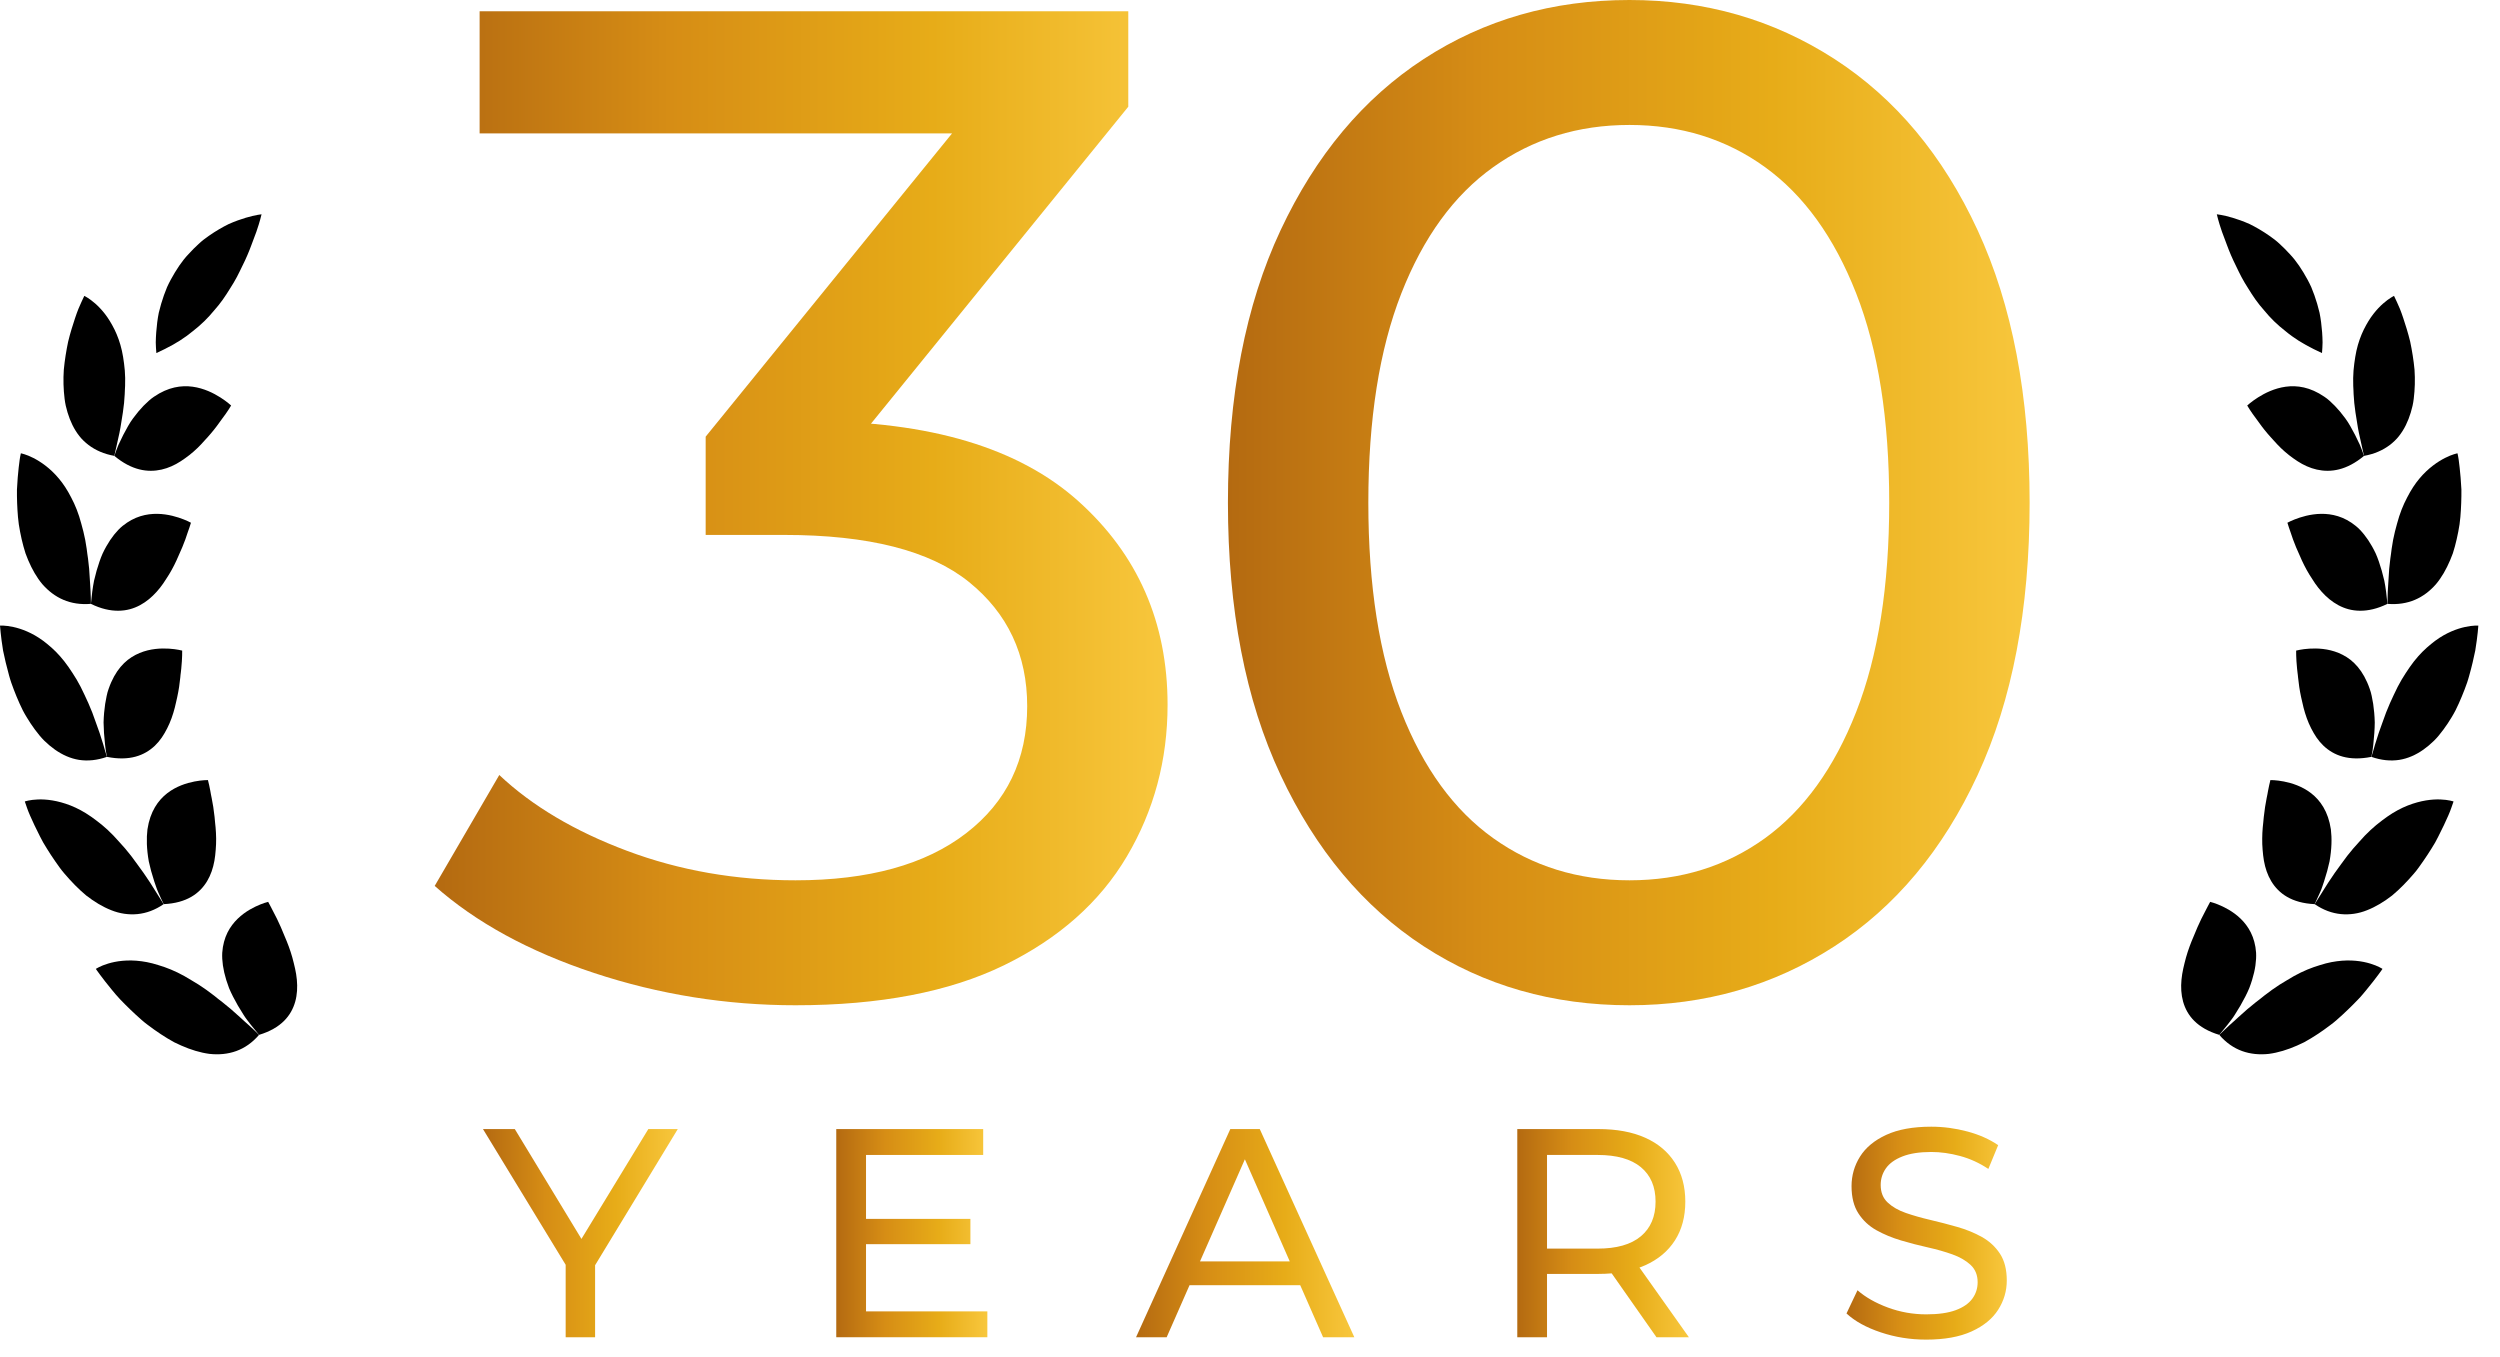 <svg width="105" height="57" viewBox="0 0 105 57" fill="none" xmlns="http://www.w3.org/2000/svg">
<path d="M33.412 42.221C30.503 42.221 27.682 41.768 24.95 40.865C22.218 39.961 19.987 38.742 18.257 37.209L20.97 32.55C22.346 33.848 24.135 34.91 26.336 35.735C28.537 36.56 30.896 36.973 33.412 36.973C36.478 36.973 38.867 36.315 40.576 34.997C42.286 33.681 43.142 31.902 43.142 29.661C43.142 27.5 42.326 25.76 40.695 24.442C39.063 23.126 36.479 22.467 32.94 22.467H29.638V18.339L41.903 3.244L42.729 5.602H20.144V0.472H47.388V4.482L35.181 19.519L32.114 17.69H34.061C39.053 17.69 42.797 18.811 45.294 21.052C47.79 23.293 49.038 26.143 49.038 29.602C49.038 31.922 48.468 34.044 47.328 35.971C46.188 37.897 44.468 39.42 42.169 40.541C39.869 41.661 36.95 42.221 33.412 42.221Z" fill="url(#paint0_linear_13_125808)"/>
<path d="M68.438 42.221C65.214 42.221 62.334 41.396 59.799 39.745C57.263 38.093 55.258 35.695 53.784 32.55C52.31 29.405 51.573 25.593 51.573 21.111C51.573 16.629 52.31 12.816 53.784 9.671C55.258 6.526 57.263 4.129 59.799 2.477C62.334 0.826 65.214 1.52588e-05 68.438 1.52588e-05C71.622 1.52588e-05 74.491 0.826 77.047 2.477C79.602 4.129 81.607 6.526 83.061 9.671C84.516 12.816 85.244 16.629 85.244 21.111C85.244 25.593 84.516 29.405 83.061 32.55C81.607 35.695 79.602 38.093 77.047 39.745C74.491 41.396 71.622 42.221 68.438 42.221ZM68.438 36.973C70.6 36.973 72.497 36.383 74.129 35.205C75.759 34.026 77.037 32.256 77.961 29.897C78.885 27.538 79.347 24.61 79.347 21.111C79.347 17.612 78.885 14.684 77.961 12.325C77.037 9.966 75.76 8.197 74.129 7.018C72.497 5.839 70.6 5.248 68.438 5.248C66.276 5.248 64.369 5.839 62.718 7.018C61.066 8.197 59.779 9.966 58.855 12.325C57.932 14.684 57.47 17.612 57.47 21.111C57.47 24.61 57.932 27.538 58.855 29.897C59.779 32.256 61.066 34.026 62.718 35.205C64.369 36.383 66.276 36.973 68.438 36.973Z" fill="url(#paint1_linear_13_125808)"/>
<path d="M23.758 56.164V52.817L24.045 53.592L20.285 47.421H21.622L24.782 52.63H24.058L27.23 47.421H28.467L24.719 53.592L24.994 52.817V56.164H23.758Z" fill="url(#paint2_linear_13_125808)"/>
<path d="M36.373 55.078H41.469V56.164H35.123V47.421H41.294V48.508H36.373V55.078ZM36.26 51.193H40.757V52.255H36.26V51.193Z" fill="url(#paint3_linear_13_125808)"/>
<path d="M47.714 56.164L51.673 47.421H52.91L56.882 56.164H55.57L52.035 48.121H52.535L49 56.164H47.714ZM49.4 53.979L49.737 52.98H54.658L55.021 53.979H49.4Z" fill="url(#paint4_linear_13_125808)"/>
<path d="M63.726 56.164V47.421H67.136C67.902 47.421 68.555 47.542 69.097 47.784C69.638 48.025 70.054 48.375 70.346 48.833C70.637 49.291 70.783 49.836 70.783 50.469C70.783 51.102 70.637 51.645 70.346 52.099C70.054 52.553 69.638 52.9 69.097 53.142C68.555 53.383 67.902 53.504 67.136 53.504H64.413L64.975 52.929V56.164H63.726ZM64.975 53.054L64.413 52.442H67.098C67.898 52.442 68.504 52.27 68.916 51.924C69.328 51.579 69.534 51.093 69.534 50.469C69.534 49.844 69.328 49.362 68.916 49.02C68.504 48.679 67.898 48.508 67.098 48.508H64.413L64.975 47.883V53.054ZM69.572 56.164L67.348 52.992H68.685L70.933 56.164H69.572Z" fill="url(#paint5_linear_13_125808)"/>
<path d="M80.9 56.264C80.234 56.264 79.597 56.163 78.989 55.958C78.381 55.755 77.903 55.49 77.553 55.165L78.015 54.191C78.348 54.483 78.773 54.724 79.289 54.916C79.805 55.107 80.342 55.203 80.9 55.203C81.408 55.203 81.82 55.145 82.137 55.028C82.453 54.911 82.686 54.751 82.836 54.547C82.986 54.343 83.061 54.112 83.061 53.854C83.061 53.554 82.963 53.313 82.768 53.129C82.572 52.946 82.318 52.798 82.006 52.686C81.694 52.574 81.35 52.476 80.975 52.392C80.601 52.309 80.224 52.211 79.845 52.099C79.466 51.986 79.121 51.843 78.808 51.668C78.496 51.493 78.244 51.258 78.053 50.962C77.861 50.667 77.765 50.286 77.765 49.819C77.765 49.37 77.884 48.956 78.121 48.577C78.359 48.198 78.725 47.894 79.22 47.665C79.716 47.436 80.346 47.321 81.113 47.321C81.621 47.321 82.124 47.388 82.624 47.521C83.124 47.654 83.556 47.846 83.923 48.096L83.511 49.095C83.136 48.845 82.741 48.664 82.324 48.552C81.908 48.439 81.504 48.383 81.113 48.383C80.621 48.383 80.218 48.446 79.901 48.571C79.585 48.695 79.354 48.862 79.208 49.07C79.062 49.278 78.989 49.511 78.989 49.769C78.989 50.078 79.087 50.323 79.283 50.506C79.478 50.69 79.733 50.835 80.045 50.944C80.357 51.052 80.701 51.15 81.075 51.237C81.45 51.325 81.827 51.423 82.206 51.531C82.585 51.639 82.93 51.78 83.242 51.955C83.555 52.13 83.806 52.363 83.998 52.655C84.189 52.946 84.285 53.321 84.285 53.779C84.285 54.22 84.165 54.63 83.923 55.009C83.682 55.388 83.309 55.692 82.805 55.921C82.301 56.15 81.666 56.264 80.9 56.264Z" fill="url(#paint6_linear_13_125808)"/>
<path d="M97.524 14.829C97.536 14.678 97.546 14.527 97.548 14.38C97.546 14.235 97.539 14.092 97.529 13.951C97.507 13.67 97.474 13.396 97.421 13.136C97.361 12.88 97.288 12.635 97.205 12.401C97.163 12.284 97.12 12.17 97.073 12.059C97.025 11.949 96.969 11.845 96.915 11.742C96.692 11.333 96.452 10.965 96.167 10.667C96.029 10.515 95.888 10.375 95.748 10.247C95.677 10.183 95.61 10.119 95.535 10.064C95.461 10.008 95.388 9.954 95.315 9.903C95.024 9.7 94.743 9.538 94.485 9.411C94.217 9.292 93.974 9.207 93.769 9.146C93.361 9.025 93.106 9 93.106 9C93.106 9 93.171 9.297 93.325 9.739C93.363 9.849 93.407 9.968 93.458 10.094C93.484 10.156 93.507 10.223 93.532 10.292C93.557 10.36 93.583 10.43 93.612 10.501C93.668 10.642 93.73 10.789 93.8 10.938C93.869 11.087 93.948 11.236 94.021 11.396C94.097 11.554 94.181 11.713 94.274 11.87C94.365 12.028 94.473 12.182 94.57 12.344C94.672 12.504 94.784 12.661 94.907 12.815C94.969 12.892 95.033 12.968 95.1 13.043C95.166 13.118 95.228 13.196 95.297 13.271C95.434 13.421 95.582 13.567 95.745 13.707C95.825 13.777 95.913 13.844 95.997 13.913C96.08 13.983 96.167 14.05 96.258 14.116C96.62 14.381 97.054 14.614 97.524 14.829Z" fill="black"/>
<path d="M99.289 19.147C99.231 18.984 99.177 18.828 99.113 18.681C99.047 18.535 98.98 18.397 98.913 18.266C98.846 18.135 98.779 18.012 98.711 17.895C98.643 17.779 98.578 17.67 98.501 17.569C98.354 17.368 98.207 17.193 98.061 17.043C97.988 16.968 97.916 16.899 97.844 16.835C97.808 16.804 97.772 16.773 97.736 16.744C97.698 16.716 97.661 16.689 97.623 16.663C97.025 16.253 96.474 16.177 95.998 16.242C95.522 16.308 95.121 16.512 94.836 16.692C94.551 16.873 94.383 17.032 94.383 17.032C94.383 17.032 94.525 17.28 94.786 17.622C94.909 17.795 95.053 17.995 95.228 18.2C95.314 18.303 95.411 18.407 95.506 18.511C95.599 18.617 95.698 18.721 95.803 18.823C95.909 18.924 96.02 19.022 96.137 19.114C96.254 19.207 96.38 19.293 96.5 19.373C96.746 19.532 97.016 19.657 97.307 19.723C97.889 19.853 98.558 19.757 99.289 19.147Z" fill="black"/>
<path d="M99.288 19.147C99.246 18.976 99.216 18.808 99.177 18.648C99.138 18.488 99.103 18.332 99.073 18.18C99.011 17.878 98.977 17.588 98.929 17.321C98.888 17.052 98.864 16.798 98.852 16.556C98.849 16.496 98.849 16.436 98.845 16.378C98.841 16.32 98.838 16.262 98.836 16.206C98.832 16.093 98.831 15.983 98.833 15.876C98.837 15.662 98.854 15.459 98.88 15.268C98.894 15.173 98.907 15.08 98.921 14.99C98.935 14.901 98.951 14.815 98.97 14.731C99.045 14.395 99.154 14.099 99.28 13.841C99.409 13.583 99.54 13.369 99.682 13.187C99.822 13.006 99.964 12.86 100.093 12.747C100.349 12.521 100.549 12.427 100.549 12.427C100.549 12.427 100.594 12.517 100.667 12.678C100.704 12.758 100.747 12.856 100.795 12.969C100.843 13.082 100.886 13.215 100.936 13.358C101.032 13.645 101.139 13.982 101.228 14.35C101.306 14.722 101.372 15.123 101.41 15.529C101.438 15.938 101.426 16.354 101.377 16.748C101.363 16.847 101.352 16.943 101.328 17.04C101.306 17.136 101.281 17.231 101.253 17.324C101.197 17.509 101.129 17.686 101.047 17.852C100.966 18.017 100.87 18.172 100.759 18.312C100.651 18.452 100.515 18.58 100.37 18.691C100.077 18.913 99.719 19.069 99.288 19.147Z" fill="black"/>
<path d="M100.272 25.362C100.239 25.007 100.199 24.683 100.141 24.389C100.073 24.093 99.996 23.827 99.913 23.588C99.871 23.468 99.828 23.355 99.781 23.249C99.731 23.142 99.679 23.042 99.626 22.948C99.52 22.76 99.41 22.597 99.296 22.455C99.24 22.384 99.182 22.318 99.124 22.257C99.066 22.197 99.007 22.141 98.943 22.09C98.819 21.989 98.694 21.906 98.569 21.839C98.319 21.704 98.069 21.633 97.83 21.601C97.351 21.539 96.912 21.635 96.592 21.738C96.272 21.842 96.071 21.955 96.071 21.955C96.071 21.955 96.091 22.027 96.133 22.15C96.153 22.211 96.183 22.285 96.209 22.37C96.236 22.455 96.268 22.55 96.306 22.654C96.379 22.86 96.48 23.098 96.596 23.35C96.702 23.601 96.832 23.866 96.989 24.124C97.028 24.189 97.069 24.253 97.112 24.316C97.151 24.38 97.192 24.442 97.234 24.504C97.32 24.627 97.413 24.746 97.513 24.857C97.714 25.081 97.946 25.276 98.213 25.419C98.476 25.56 98.773 25.648 99.116 25.651C99.287 25.653 99.47 25.633 99.664 25.586C99.858 25.54 100.058 25.467 100.272 25.362Z" fill="black"/>
<path d="M100.272 25.362C100.274 25.181 100.279 25.006 100.287 24.837C100.291 24.752 100.296 24.669 100.302 24.587C100.308 24.505 100.315 24.425 100.317 24.346C100.33 24.028 100.357 23.732 100.395 23.454C100.405 23.385 100.415 23.316 100.424 23.249C100.432 23.182 100.44 23.116 100.449 23.051C100.467 22.921 100.488 22.796 100.511 22.674C100.556 22.432 100.618 22.205 100.676 21.994C100.787 21.572 100.933 21.209 101.1 20.895C101.26 20.582 101.432 20.319 101.618 20.098C101.986 19.657 102.392 19.386 102.693 19.233C102.997 19.078 103.214 19.039 103.214 19.039C103.214 19.039 103.22 19.064 103.23 19.111C103.238 19.159 103.255 19.228 103.266 19.318C103.29 19.497 103.321 19.753 103.346 20.062C103.359 20.216 103.37 20.384 103.379 20.561C103.381 20.739 103.378 20.927 103.371 21.12C103.356 21.509 103.333 21.922 103.247 22.334C103.207 22.539 103.161 22.744 103.107 22.945C103.079 23.045 103.05 23.145 103.019 23.242C102.983 23.34 102.945 23.436 102.905 23.53C102.745 23.907 102.55 24.252 102.31 24.537C101.808 25.109 101.145 25.435 100.272 25.362Z" fill="black"/>
<path d="M99.598 31.788C99.616 31.698 99.635 31.611 99.647 31.525C99.659 31.437 99.669 31.352 99.679 31.268C99.698 31.101 99.712 30.94 99.722 30.786C99.733 30.632 99.738 30.485 99.74 30.344C99.737 30.202 99.728 30.065 99.717 29.935C99.695 29.675 99.659 29.44 99.611 29.227C99.599 29.174 99.586 29.122 99.573 29.072C99.558 29.021 99.542 28.972 99.525 28.924C99.492 28.828 99.456 28.737 99.418 28.652C99.267 28.31 99.082 28.05 98.88 27.853C98.83 27.803 98.778 27.758 98.726 27.716C98.671 27.674 98.617 27.636 98.562 27.6C98.451 27.53 98.339 27.472 98.227 27.426C97.778 27.24 97.33 27.223 96.995 27.243C96.828 27.253 96.689 27.274 96.592 27.292C96.496 27.31 96.438 27.325 96.438 27.325C96.438 27.325 96.431 27.63 96.477 28.082C96.484 28.139 96.49 28.198 96.497 28.259C96.501 28.289 96.505 28.32 96.509 28.352C96.512 28.383 96.515 28.414 96.518 28.446C96.53 28.574 96.547 28.709 96.568 28.849C96.589 28.989 96.615 29.133 96.647 29.28C96.664 29.354 96.681 29.427 96.698 29.502C96.713 29.575 96.73 29.648 96.749 29.722C96.825 30.017 96.927 30.312 97.067 30.587C97.139 30.725 97.21 30.854 97.295 30.977C97.38 31.1 97.476 31.215 97.585 31.319C98.019 31.731 98.649 31.979 99.598 31.788Z" fill="black"/>
<path d="M99.598 31.788C99.624 31.699 99.655 31.613 99.679 31.526C99.704 31.439 99.728 31.354 99.752 31.271C99.801 31.104 99.853 30.944 99.905 30.789C99.956 30.634 100.016 30.487 100.064 30.343C100.113 30.198 100.164 30.059 100.216 29.925C100.268 29.791 100.321 29.663 100.376 29.539C100.43 29.416 100.491 29.298 100.54 29.183C100.644 28.953 100.754 28.742 100.868 28.547C101.103 28.161 101.324 27.835 101.563 27.567C101.682 27.432 101.803 27.311 101.924 27.203C101.984 27.149 102.045 27.098 102.105 27.049C102.164 27.001 102.222 26.955 102.28 26.912C102.743 26.57 103.196 26.406 103.533 26.333C103.87 26.259 104.09 26.276 104.09 26.276C104.09 26.276 104.083 26.382 104.064 26.566C104.044 26.749 104.013 27.012 103.961 27.324C103.898 27.635 103.815 27.996 103.707 28.377C103.679 28.472 103.654 28.57 103.62 28.666C103.586 28.763 103.55 28.861 103.513 28.959C103.438 29.154 103.357 29.351 103.269 29.546C103.225 29.643 103.179 29.739 103.132 29.835C103.085 29.93 103.028 30.023 102.975 30.115C102.865 30.298 102.748 30.476 102.624 30.642C102.5 30.809 102.374 30.967 102.231 31.108C102.087 31.249 101.937 31.376 101.781 31.486C101.468 31.706 101.131 31.857 100.769 31.915C100.402 31.971 100.011 31.933 99.598 31.788Z" fill="black"/>
<path d="M97.216 37.974C97.297 37.806 97.372 37.643 97.44 37.485C97.457 37.446 97.473 37.407 97.49 37.368C97.504 37.328 97.519 37.288 97.533 37.249C97.56 37.171 97.586 37.094 97.611 37.019C97.71 36.717 97.786 36.438 97.841 36.178C97.935 35.651 97.942 35.205 97.897 34.833C97.784 34.078 97.448 33.612 97.068 33.316C96.686 33.02 96.255 32.889 95.923 32.823C95.591 32.759 95.357 32.763 95.357 32.763C95.357 32.763 95.336 32.839 95.307 32.973C95.292 33.04 95.275 33.121 95.258 33.215C95.249 33.262 95.241 33.312 95.231 33.364C95.222 33.417 95.209 33.471 95.198 33.528C95.153 33.754 95.109 34.021 95.079 34.311C95.072 34.384 95.065 34.458 95.058 34.532C95.049 34.606 95.042 34.68 95.035 34.756C95.022 34.907 95.014 35.062 95.013 35.219C95.011 35.375 95.016 35.534 95.03 35.691C95.037 35.77 95.045 35.847 95.052 35.925C95.061 36.001 95.072 36.078 95.085 36.153C95.139 36.456 95.235 36.748 95.391 37.008C95.704 37.527 96.248 37.929 97.216 37.974Z" fill="black"/>
<path d="M97.216 37.974C97.314 37.811 97.413 37.655 97.511 37.506C97.561 37.432 97.606 37.357 97.651 37.283C97.697 37.209 97.742 37.138 97.788 37.067C97.878 36.926 97.969 36.792 98.059 36.664C98.105 36.599 98.15 36.537 98.195 36.476C98.24 36.414 98.286 36.355 98.327 36.294C98.496 36.053 98.665 35.836 98.835 35.638C98.919 35.539 99.004 35.445 99.088 35.355C99.167 35.264 99.247 35.176 99.326 35.094C99.486 34.929 99.645 34.782 99.803 34.651C99.961 34.52 100.119 34.405 100.265 34.3C100.561 34.092 100.852 33.94 101.127 33.831C101.681 33.615 102.151 33.564 102.496 33.577C102.84 33.589 103.049 33.662 103.049 33.662C103.049 33.662 103.016 33.765 102.951 33.943C102.891 34.122 102.779 34.369 102.641 34.663C102.572 34.81 102.494 34.968 102.409 35.133C102.366 35.215 102.322 35.3 102.276 35.386C102.227 35.471 102.174 35.556 102.121 35.642C102.013 35.815 101.898 35.992 101.776 36.167C101.716 36.255 101.653 36.343 101.589 36.431C101.557 36.474 101.524 36.517 101.492 36.561C101.458 36.604 101.422 36.646 101.387 36.688C101.102 37.022 100.794 37.34 100.47 37.61C100.132 37.873 99.778 38.087 99.419 38.228C99.065 38.372 98.686 38.428 98.316 38.392C97.945 38.355 97.577 38.222 97.216 37.974Z" fill="black"/>
<path d="M93.209 43.464C93.333 43.318 93.45 43.175 93.558 43.037C93.612 42.967 93.665 42.899 93.715 42.832C93.74 42.798 93.765 42.764 93.789 42.731C93.812 42.696 93.835 42.662 93.857 42.628C94.034 42.355 94.182 42.097 94.305 41.854C94.366 41.733 94.422 41.616 94.469 41.502C94.514 41.384 94.554 41.27 94.587 41.161C94.655 40.941 94.701 40.737 94.728 40.547C94.755 40.356 94.764 40.181 94.756 40.017C94.745 39.851 94.719 39.697 94.681 39.557C94.606 39.275 94.484 39.042 94.338 38.847C94.046 38.459 93.664 38.223 93.36 38.077C93.055 37.931 92.827 37.878 92.827 37.878C92.827 37.878 92.786 37.949 92.722 38.075C92.662 38.204 92.561 38.374 92.457 38.59C92.351 38.803 92.241 39.061 92.129 39.337C92.011 39.608 91.9 39.905 91.812 40.215C91.729 40.529 91.65 40.835 91.622 41.149C91.593 41.461 91.608 41.772 91.69 42.067C91.855 42.655 92.279 43.183 93.209 43.464Z" fill="black"/>
<path d="M93.209 43.464C93.349 43.327 93.486 43.198 93.621 43.075C93.756 42.951 93.892 42.838 94.015 42.719C94.267 42.486 94.511 42.277 94.749 42.091C94.809 42.045 94.868 41.999 94.926 41.955C94.982 41.908 95.038 41.864 95.094 41.82C95.205 41.733 95.314 41.651 95.423 41.574C95.639 41.419 95.851 41.285 96.056 41.167C96.451 40.919 96.828 40.742 97.181 40.618C97.269 40.587 97.356 40.56 97.44 40.534C97.523 40.507 97.604 40.484 97.684 40.463C97.844 40.422 97.998 40.392 98.145 40.373C98.734 40.293 99.217 40.369 99.549 40.47C99.716 40.52 99.845 40.576 99.931 40.619C100.018 40.662 100.064 40.693 100.064 40.693C100.064 40.693 100.06 40.699 100.053 40.71C100.045 40.722 100.035 40.739 100.019 40.76C99.989 40.801 99.944 40.863 99.887 40.941C99.772 41.097 99.603 41.316 99.392 41.572C99.339 41.636 99.283 41.702 99.226 41.771C99.168 41.839 99.108 41.909 99.04 41.977C98.909 42.114 98.767 42.257 98.617 42.401C98.468 42.545 98.31 42.691 98.145 42.835C98.065 42.908 97.977 42.976 97.888 43.043C97.8 43.11 97.71 43.176 97.619 43.241C97.437 43.371 97.25 43.495 97.06 43.61C96.965 43.667 96.87 43.723 96.774 43.775C96.675 43.824 96.576 43.871 96.476 43.914C96.078 44.089 95.678 44.213 95.292 44.263C94.9 44.306 94.518 44.271 94.168 44.144C93.817 44.017 93.495 43.796 93.209 43.464Z" fill="black"/>
<path d="M6.567 14.829C6.554 14.678 6.545 14.527 6.542 14.38C6.545 14.235 6.551 14.092 6.562 13.951C6.583 13.67 6.617 13.396 6.669 13.136C6.729 12.88 6.803 12.635 6.885 12.401C6.927 12.284 6.971 12.17 7.017 12.059C7.065 11.949 7.121 11.845 7.175 11.742C7.399 11.333 7.638 10.965 7.923 10.667C8.062 10.515 8.202 10.375 8.342 10.247C8.414 10.183 8.48 10.119 8.555 10.064C8.629 10.008 8.702 9.954 8.775 9.903C9.066 9.7 9.348 9.538 9.605 9.411C9.874 9.292 10.117 9.207 10.321 9.146C10.729 9.025 10.985 9 10.985 9C10.985 9 10.92 9.297 10.766 9.739C10.727 9.849 10.683 9.968 10.633 10.094C10.606 10.156 10.583 10.223 10.559 10.292C10.534 10.36 10.507 10.43 10.479 10.501C10.423 10.642 10.36 10.789 10.291 10.938C10.221 11.087 10.142 11.236 10.069 11.396C9.993 11.554 9.909 11.713 9.816 11.87C9.725 12.028 9.618 12.182 9.52 12.344C9.418 12.504 9.306 12.661 9.183 12.815C9.122 12.892 9.058 12.968 8.991 13.043C8.924 13.118 8.862 13.196 8.793 13.271C8.657 13.421 8.508 13.567 8.345 13.707C8.265 13.777 8.177 13.844 8.094 13.913C8.01 13.983 7.923 14.05 7.832 14.116C7.471 14.381 7.037 14.614 6.567 14.829Z" fill="black"/>
<path d="M4.802 19.147C4.86 18.984 4.914 18.828 4.977 18.681C5.044 18.535 5.11 18.397 5.177 18.266C5.244 18.135 5.312 18.012 5.379 17.895C5.447 17.779 5.513 17.67 5.589 17.57C5.737 17.368 5.884 17.193 6.029 17.043C6.102 16.968 6.175 16.899 6.247 16.835C6.283 16.804 6.318 16.773 6.355 16.744C6.392 16.716 6.43 16.689 6.467 16.663C7.065 16.253 7.617 16.177 8.093 16.242C8.569 16.308 8.97 16.512 9.255 16.692C9.54 16.873 9.707 17.032 9.707 17.032C9.707 17.032 9.566 17.28 9.304 17.622C9.181 17.795 9.037 17.995 8.862 18.2C8.777 18.303 8.679 18.407 8.584 18.511C8.492 18.617 8.393 18.721 8.287 18.823C8.182 18.924 8.071 19.022 7.953 19.114C7.837 19.207 7.71 19.293 7.59 19.373C7.345 19.532 7.075 19.657 6.784 19.723C6.202 19.853 5.532 19.757 4.802 19.147Z" fill="black"/>
<path d="M4.802 19.147C4.844 18.976 4.875 18.808 4.913 18.648C4.952 18.488 4.987 18.332 5.017 18.18C5.08 17.878 5.114 17.588 5.161 17.321C5.202 17.052 5.227 16.798 5.238 16.556C5.241 16.496 5.241 16.436 5.245 16.378C5.249 16.32 5.252 16.262 5.254 16.206C5.258 16.093 5.259 15.983 5.257 15.876C5.253 15.662 5.237 15.459 5.21 15.268C5.196 15.173 5.183 15.08 5.17 14.99C5.156 14.901 5.139 14.815 5.12 14.731C5.045 14.395 4.936 14.099 4.81 13.841C4.681 13.583 4.55 13.369 4.409 13.187C4.269 13.006 4.126 12.86 3.998 12.747C3.741 12.521 3.541 12.427 3.541 12.427C3.541 12.427 3.496 12.517 3.423 12.678C3.386 12.758 3.343 12.856 3.295 12.969C3.247 13.082 3.204 13.215 3.154 13.358C3.058 13.645 2.951 13.982 2.862 14.35C2.784 14.722 2.718 15.123 2.68 15.529C2.652 15.938 2.664 16.354 2.713 16.748C2.727 16.847 2.739 16.943 2.762 17.04C2.784 17.136 2.809 17.231 2.837 17.324C2.893 17.509 2.961 17.686 3.043 17.852C3.125 18.017 3.22 18.172 3.331 18.312C3.439 18.452 3.576 18.58 3.72 18.691C4.014 18.913 4.371 19.069 4.802 19.147Z" fill="black"/>
<path d="M3.818 25.362C3.851 25.007 3.892 24.683 3.95 24.389C4.018 24.093 4.094 23.827 4.178 23.588C4.22 23.468 4.262 23.355 4.31 23.249C4.36 23.142 4.412 23.042 4.465 22.948C4.571 22.76 4.681 22.597 4.794 22.455C4.851 22.384 4.909 22.318 4.967 22.257C5.025 22.197 5.084 22.141 5.147 22.09C5.272 21.989 5.397 21.906 5.522 21.839C5.772 21.704 6.022 21.633 6.261 21.601C6.74 21.539 7.179 21.635 7.499 21.738C7.819 21.842 8.02 21.955 8.02 21.955C8.02 21.955 8 22.027 7.958 22.15C7.938 22.211 7.908 22.285 7.881 22.37C7.854 22.455 7.822 22.55 7.785 22.654C7.711 22.86 7.611 23.098 7.495 23.35C7.389 23.601 7.259 23.866 7.102 24.124C7.063 24.189 7.022 24.253 6.979 24.316C6.94 24.38 6.899 24.442 6.856 24.504C6.771 24.627 6.678 24.746 6.577 24.857C6.376 25.081 6.145 25.276 5.878 25.419C5.615 25.56 5.318 25.648 4.975 25.651C4.803 25.653 4.621 25.633 4.426 25.586C4.233 25.54 4.032 25.467 3.818 25.362Z" fill="black"/>
<path d="M3.818 25.362C3.817 25.181 3.812 25.006 3.803 24.837C3.799 24.752 3.794 24.669 3.789 24.587C3.783 24.505 3.776 24.425 3.774 24.346C3.76 24.028 3.734 23.732 3.696 23.454C3.686 23.385 3.676 23.317 3.666 23.249C3.659 23.182 3.65 23.116 3.641 23.051C3.623 22.921 3.603 22.796 3.579 22.674C3.534 22.432 3.472 22.205 3.414 21.994C3.304 21.572 3.157 21.209 2.99 20.895C2.83 20.582 2.658 20.319 2.472 20.099C2.105 19.657 1.699 19.386 1.398 19.233C1.094 19.078 0.876 19.039 0.876 19.039C0.876 19.039 0.871 19.064 0.861 19.112C0.852 19.159 0.835 19.228 0.825 19.318C0.8 19.497 0.77 19.753 0.744 20.062C0.731 20.217 0.72 20.384 0.712 20.561C0.709 20.739 0.713 20.927 0.719 21.121C0.735 21.509 0.758 21.922 0.844 22.334C0.883 22.54 0.929 22.744 0.984 22.945C1.011 23.045 1.04 23.145 1.072 23.242C1.108 23.34 1.145 23.436 1.185 23.53C1.346 23.907 1.54 24.252 1.78 24.537C2.283 25.109 2.945 25.435 3.818 25.362Z" fill="black"/>
<path d="M4.492 31.788C4.475 31.698 4.456 31.611 4.443 31.525C4.432 31.437 4.421 31.352 4.412 31.268C4.393 31.101 4.378 30.94 4.368 30.786C4.358 30.632 4.352 30.485 4.35 30.344C4.353 30.202 4.362 30.065 4.373 29.935C4.396 29.675 4.432 29.44 4.48 29.227C4.491 29.174 4.504 29.122 4.517 29.072C4.532 29.021 4.549 28.972 4.565 28.924C4.599 28.828 4.634 28.737 4.672 28.652C4.823 28.31 5.008 28.05 5.21 27.853C5.261 27.803 5.312 27.758 5.365 27.716C5.419 27.674 5.474 27.636 5.529 27.6C5.639 27.53 5.752 27.472 5.864 27.426C6.313 27.24 6.761 27.223 7.095 27.243C7.262 27.253 7.401 27.274 7.498 27.292C7.595 27.31 7.652 27.325 7.652 27.325C7.652 27.325 7.659 27.63 7.613 28.082C7.607 28.139 7.6 28.198 7.593 28.259C7.589 28.289 7.585 28.32 7.581 28.352C7.578 28.383 7.575 28.414 7.573 28.446C7.56 28.574 7.544 28.709 7.523 28.849C7.501 28.989 7.475 29.133 7.443 29.28C7.427 29.354 7.41 29.427 7.393 29.502C7.377 29.575 7.36 29.648 7.341 29.722C7.266 30.017 7.163 30.312 7.023 30.587C6.951 30.725 6.881 30.854 6.795 30.977C6.71 31.1 6.614 31.215 6.506 31.319C6.071 31.731 5.441 31.979 4.492 31.788Z" fill="black"/>
<path d="M4.492 31.788C4.466 31.699 4.436 31.613 4.411 31.526C4.387 31.439 4.362 31.354 4.338 31.271C4.289 31.104 4.238 30.944 4.185 30.789C4.134 30.634 4.075 30.487 4.026 30.343C3.977 30.198 3.927 30.059 3.875 29.925C3.823 29.791 3.769 29.663 3.714 29.539C3.661 29.416 3.599 29.298 3.55 29.183C3.446 28.953 3.336 28.742 3.222 28.547C2.987 28.161 2.766 27.835 2.527 27.567C2.409 27.432 2.288 27.311 2.167 27.203C2.106 27.149 2.046 27.098 1.985 27.049C1.927 27.001 1.869 26.955 1.811 26.912C1.347 26.57 0.894 26.406 0.557 26.333C0.22 26.259 0 26.276 0 26.276C0 26.276 0.007 26.382 0.027 26.566C0.047 26.749 0.077 27.012 0.129 27.324C0.193 27.635 0.276 27.996 0.383 28.377C0.411 28.472 0.437 28.57 0.471 28.666C0.505 28.763 0.54 28.861 0.578 28.959C0.652 29.154 0.733 29.351 0.821 29.546C0.865 29.643 0.911 29.739 0.958 29.835C1.005 29.93 1.062 30.023 1.116 30.115C1.226 30.298 1.343 30.476 1.466 30.642C1.591 30.809 1.717 30.967 1.859 31.108C2.003 31.249 2.154 31.376 2.31 31.486C2.623 31.706 2.96 31.857 3.321 31.915C3.688 31.971 4.08 31.933 4.492 31.788Z" fill="black"/>
<path d="M6.875 37.974C6.793 37.806 6.719 37.643 6.65 37.485C6.634 37.446 6.617 37.406 6.601 37.368C6.586 37.328 6.572 37.288 6.558 37.249C6.53 37.171 6.504 37.094 6.479 37.019C6.38 36.717 6.304 36.438 6.249 36.178C6.156 35.651 6.148 35.205 6.193 34.833C6.306 34.078 6.643 33.612 7.023 33.316C7.404 33.02 7.835 32.889 8.167 32.823C8.499 32.759 8.733 32.763 8.733 32.763C8.733 32.763 8.754 32.839 8.784 32.973C8.798 33.04 8.815 33.121 8.833 33.215C8.841 33.262 8.85 33.312 8.859 33.364C8.868 33.417 8.881 33.47 8.892 33.527C8.938 33.754 8.982 34.021 9.012 34.311C9.018 34.384 9.025 34.458 9.032 34.532C9.041 34.606 9.049 34.68 9.055 34.756C9.068 34.907 9.076 35.062 9.078 35.219C9.079 35.375 9.074 35.534 9.06 35.691C9.053 35.77 9.046 35.847 9.038 35.925C9.03 36.001 9.019 36.078 9.005 36.153C8.951 36.456 8.855 36.748 8.699 37.008C8.386 37.527 7.842 37.929 6.875 37.974Z" fill="black"/>
<path d="M6.874 37.974C6.776 37.811 6.677 37.655 6.579 37.506C6.529 37.432 6.484 37.357 6.439 37.283C6.393 37.209 6.348 37.138 6.303 37.067C6.212 36.926 6.121 36.792 6.031 36.664C5.986 36.599 5.94 36.537 5.895 36.476C5.85 36.414 5.804 36.355 5.763 36.294C5.594 36.053 5.425 35.836 5.256 35.638C5.171 35.539 5.087 35.445 5.003 35.355C4.923 35.264 4.843 35.176 4.764 35.094C4.605 34.929 4.446 34.782 4.288 34.651C4.13 34.52 3.971 34.405 3.826 34.3C3.529 34.092 3.239 33.94 2.964 33.831C2.409 33.615 1.939 33.564 1.594 33.577C1.25 33.589 1.042 33.662 1.042 33.662C1.042 33.662 1.075 33.765 1.139 33.943C1.2 34.122 1.311 34.369 1.449 34.663C1.519 34.81 1.596 34.968 1.681 35.133C1.724 35.215 1.768 35.3 1.815 35.386C1.863 35.471 1.916 35.556 1.97 35.642C2.077 35.815 2.192 35.992 2.314 36.167C2.375 36.255 2.437 36.343 2.501 36.431C2.534 36.474 2.566 36.517 2.599 36.561C2.632 36.604 2.668 36.646 2.704 36.688C2.988 37.022 3.296 37.34 3.62 37.61C3.958 37.873 4.312 38.087 4.671 38.228C5.026 38.372 5.405 38.428 5.775 38.392C6.146 38.355 6.513 38.222 6.874 37.974Z" fill="black"/>
<path d="M10.881 43.464C10.757 43.318 10.641 43.175 10.532 43.037C10.478 42.968 10.425 42.899 10.375 42.832C10.35 42.798 10.325 42.764 10.301 42.731C10.278 42.696 10.255 42.662 10.233 42.628C10.056 42.355 9.908 42.097 9.785 41.854C9.724 41.733 9.669 41.616 9.621 41.502C9.576 41.384 9.537 41.27 9.503 41.161C9.435 40.941 9.39 40.737 9.362 40.547C9.335 40.356 9.326 40.181 9.334 40.017C9.345 39.851 9.371 39.697 9.409 39.557C9.484 39.275 9.606 39.042 9.752 38.848C10.044 38.46 10.426 38.223 10.73 38.077C11.035 37.931 11.263 37.878 11.263 37.878C11.263 37.878 11.304 37.949 11.368 38.075C11.428 38.204 11.529 38.374 11.633 38.59C11.739 38.803 11.85 39.061 11.961 39.337C12.079 39.608 12.191 39.905 12.278 40.215C12.361 40.529 12.44 40.835 12.468 41.149C12.497 41.461 12.482 41.773 12.4 42.067C12.235 42.655 11.811 43.183 10.881 43.464Z" fill="black"/>
<path d="M10.881 43.464C10.742 43.327 10.604 43.198 10.469 43.075C10.334 42.951 10.198 42.838 10.075 42.719C9.823 42.486 9.579 42.277 9.341 42.091C9.281 42.045 9.222 41.999 9.164 41.955C9.108 41.908 9.052 41.864 8.997 41.82C8.885 41.733 8.776 41.651 8.667 41.574C8.451 41.419 8.239 41.285 8.034 41.167C7.639 40.919 7.263 40.742 6.91 40.618C6.822 40.587 6.734 40.56 6.65 40.534C6.567 40.507 6.486 40.484 6.406 40.463C6.246 40.422 6.092 40.392 5.945 40.373C5.356 40.293 4.873 40.369 4.541 40.47C4.374 40.52 4.245 40.576 4.159 40.619C4.072 40.662 4.027 40.693 4.027 40.693C4.027 40.693 4.03 40.699 4.037 40.71C4.045 40.722 4.055 40.739 4.071 40.76C4.101 40.801 4.146 40.863 4.203 40.941C4.318 41.097 4.487 41.316 4.698 41.572C4.751 41.636 4.807 41.702 4.864 41.771C4.922 41.839 4.983 41.909 5.05 41.977C5.182 42.114 5.323 42.257 5.473 42.401C5.623 42.545 5.78 42.691 5.945 42.835C6.025 42.908 6.113 42.976 6.202 43.043C6.29 43.11 6.38 43.176 6.471 43.241C6.654 43.371 6.84 43.495 7.03 43.61C7.125 43.667 7.22 43.723 7.316 43.775C7.415 43.824 7.515 43.871 7.614 43.914C8.012 44.089 8.412 44.213 8.798 44.263C9.191 44.306 9.572 44.271 9.923 44.144C10.274 44.017 10.595 43.796 10.881 43.464Z" fill="black"/>
<defs>
<linearGradient id="paint0_linear_13_125808" x1="18.257" y1="21.347" x2="49.038" y2="21.347" gradientUnits="userSpaceOnUse">
<stop stop-color="#B46A11"/>
<stop offset="0.32" stop-color="#D68D15"/>
<stop offset="0.68" stop-color="#E7AC18"/>
<stop offset="1" stop-color="#F8C73D"/>
</linearGradient>
<linearGradient id="paint1_linear_13_125808" x1="51.573" y1="21.111" x2="85.244" y2="21.111" gradientUnits="userSpaceOnUse">
<stop stop-color="#B46A11"/>
<stop offset="0.32" stop-color="#D68D15"/>
<stop offset="0.68" stop-color="#E7AC18"/>
<stop offset="1" stop-color="#F8C73D"/>
</linearGradient>
<linearGradient id="paint2_linear_13_125808" x1="20.285" y1="51.793" x2="28.466" y2="51.793" gradientUnits="userSpaceOnUse">
<stop stop-color="#B46A11"/>
<stop offset="0.32" stop-color="#D68D15"/>
<stop offset="0.68" stop-color="#E7AC18"/>
<stop offset="1" stop-color="#F8C73D"/>
</linearGradient>
<linearGradient id="paint3_linear_13_125808" x1="35.123" y1="51.793" x2="41.469" y2="51.793" gradientUnits="userSpaceOnUse">
<stop stop-color="#B46A11"/>
<stop offset="0.32" stop-color="#D68D15"/>
<stop offset="0.68" stop-color="#E7AC18"/>
<stop offset="1" stop-color="#F8C73D"/>
</linearGradient>
<linearGradient id="paint4_linear_13_125808" x1="47.714" y1="51.793" x2="56.882" y2="51.793" gradientUnits="userSpaceOnUse">
<stop stop-color="#B46A11"/>
<stop offset="0.32" stop-color="#D68D15"/>
<stop offset="0.68" stop-color="#E7AC18"/>
<stop offset="1" stop-color="#F8C73D"/>
</linearGradient>
<linearGradient id="paint5_linear_13_125808" x1="63.726" y1="51.793" x2="70.933" y2="51.793" gradientUnits="userSpaceOnUse">
<stop stop-color="#B46A11"/>
<stop offset="0.32" stop-color="#D68D15"/>
<stop offset="0.68" stop-color="#E7AC18"/>
<stop offset="1" stop-color="#F8C73D"/>
</linearGradient>
<linearGradient id="paint6_linear_13_125808" x1="77.553" y1="51.793" x2="84.285" y2="51.793" gradientUnits="userSpaceOnUse">
<stop stop-color="#B46A11"/>
<stop offset="0.32" stop-color="#D68D15"/>
<stop offset="0.68" stop-color="#E7AC18"/>
<stop offset="1" stop-color="#F8C73D"/>
</linearGradient>
</defs>
</svg>
